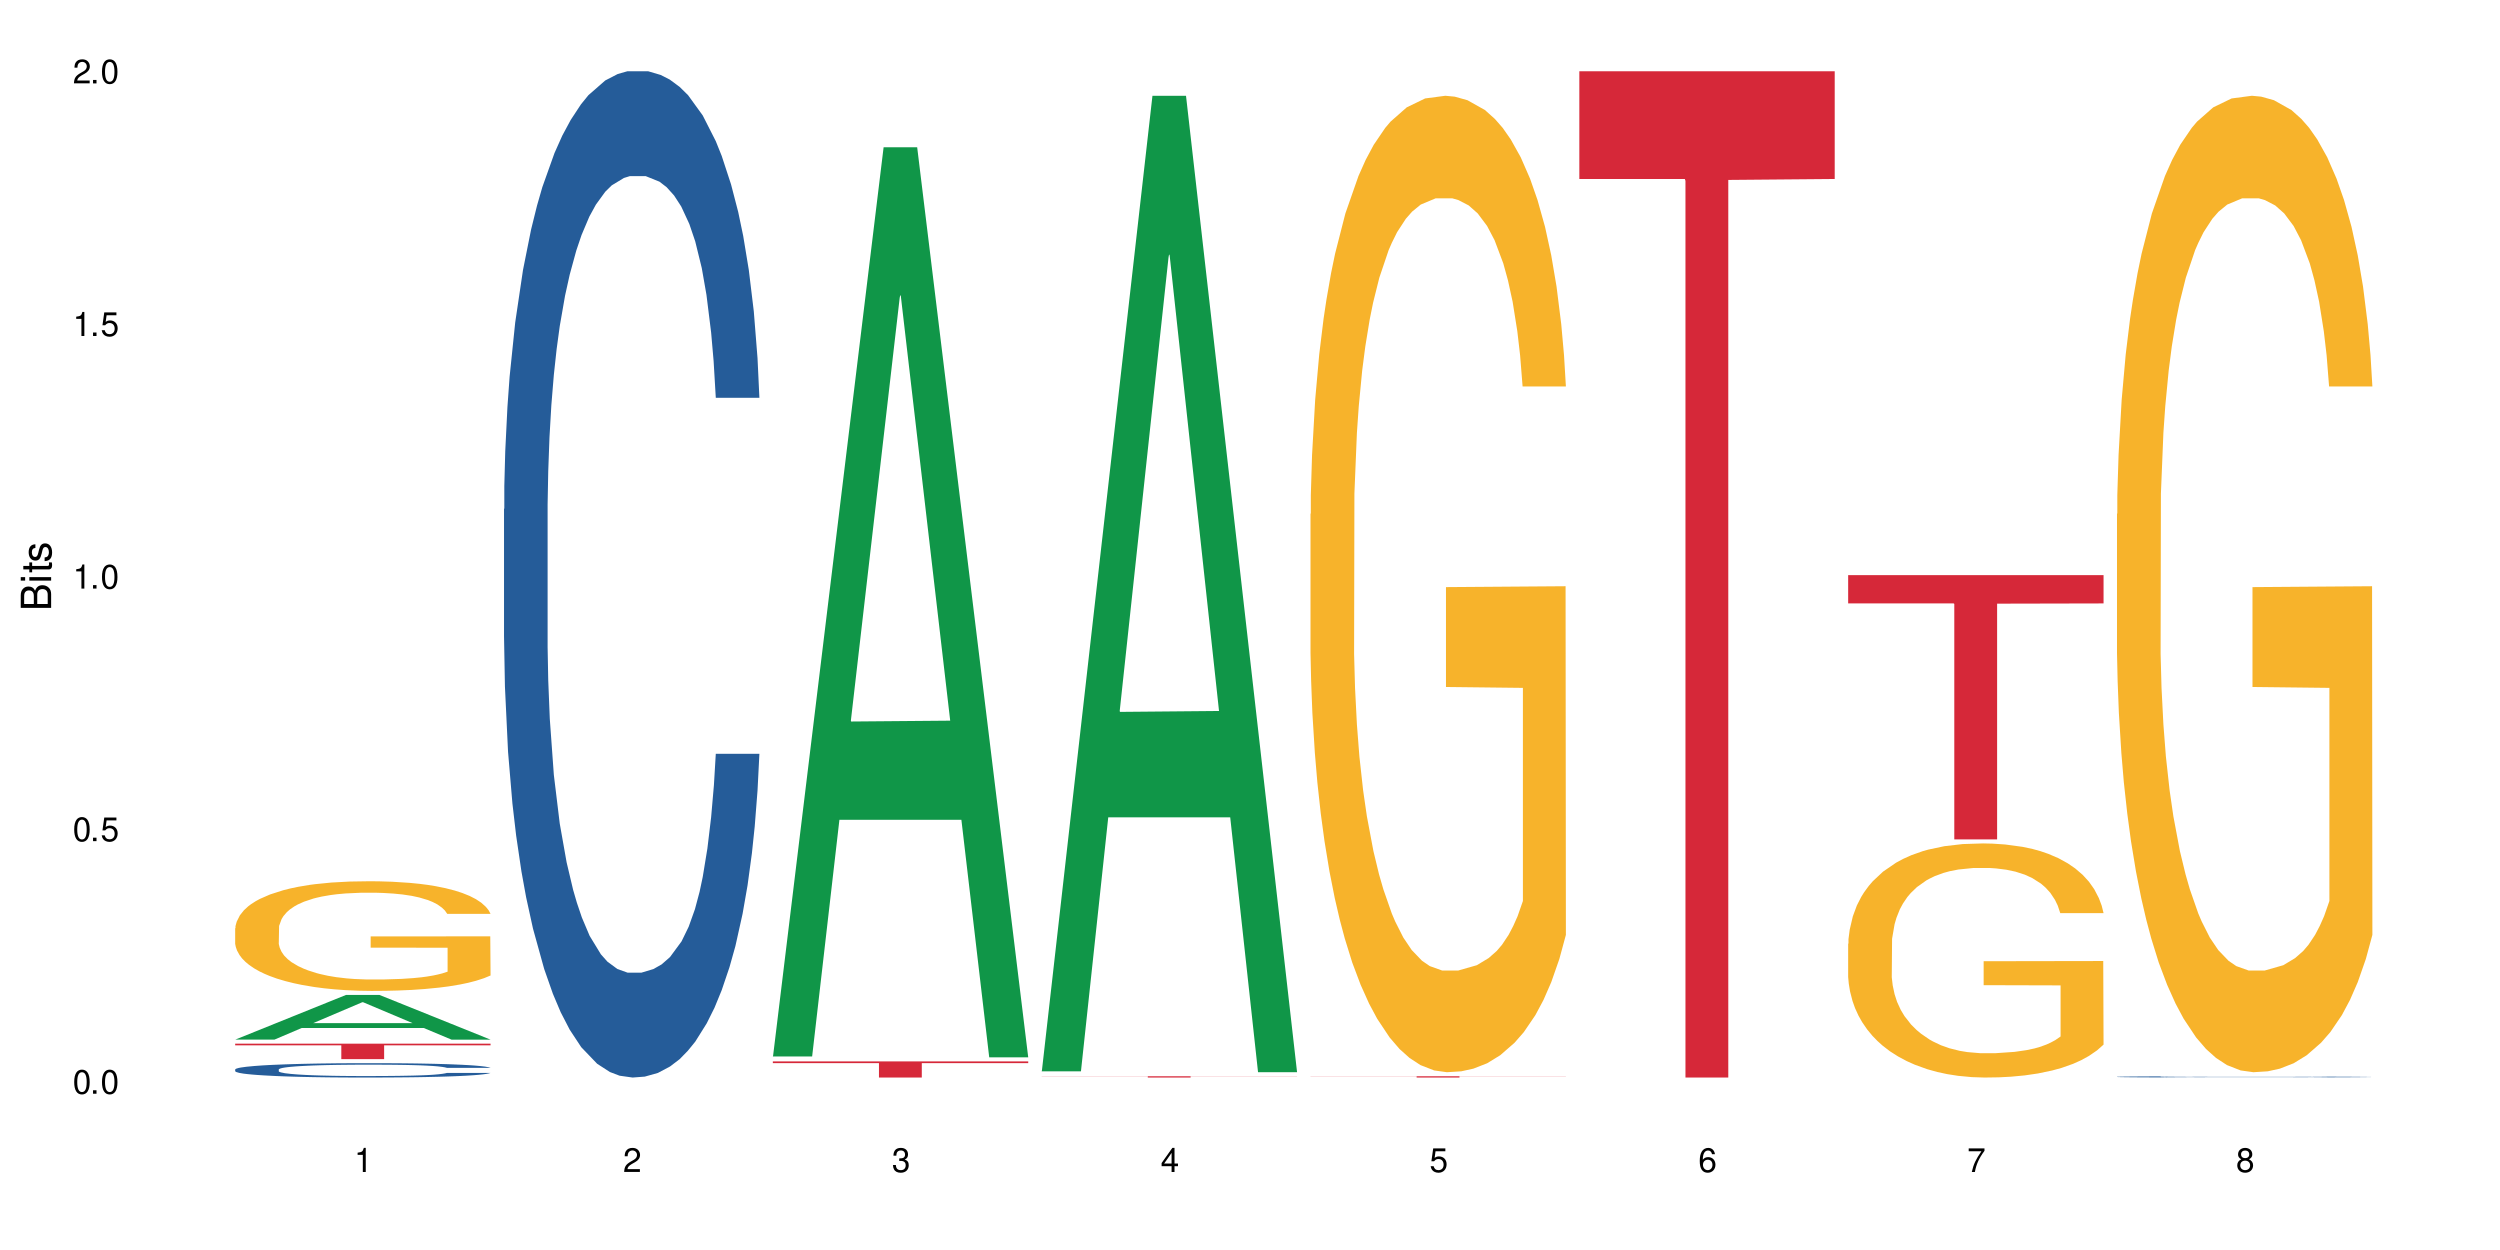 <?xml version="1.0" encoding="UTF-8"?>
<svg xmlns="http://www.w3.org/2000/svg" xmlns:xlink="http://www.w3.org/1999/xlink" width="720" height="360" viewBox="0 0 720 360">
<defs>
<g>
<g id="glyph-0-0">
</g>
<g id="glyph-0-1">
<path d="M 2.641 -6.938 C 2 -6.938 1.422 -6.656 1.078 -6.172 C 0.641 -5.562 0.406 -4.641 0.406 -3.359 C 0.406 -1.016 1.188 0.219 2.641 0.219 C 4.078 0.219 4.859 -1.016 4.859 -3.297 C 4.859 -4.641 4.656 -5.547 4.203 -6.172 C 3.844 -6.656 3.281 -6.938 2.641 -6.938 Z M 2.641 -6.188 C 3.547 -6.188 4 -5.25 4 -3.375 C 4 -1.406 3.562 -0.484 2.625 -0.484 C 1.734 -0.484 1.281 -1.438 1.281 -3.344 C 1.281 -5.25 1.734 -6.188 2.641 -6.188 Z M 2.641 -6.188 "/>
</g>
<g id="glyph-0-2">
<path d="M 1.828 -1 L 0.828 -1 L 0.828 0 L 1.828 0 Z M 1.828 -1 "/>
</g>
<g id="glyph-0-3">
<path d="M 4.562 -6.797 L 1.062 -6.797 L 0.547 -3.094 L 1.328 -3.094 C 1.719 -3.562 2.047 -3.734 2.578 -3.734 C 3.484 -3.734 4.062 -3.109 4.062 -2.094 C 4.062 -1.125 3.484 -0.531 2.578 -0.531 C 1.828 -0.531 1.375 -0.906 1.188 -1.672 L 0.328 -1.672 C 0.453 -1.109 0.547 -0.844 0.75 -0.594 C 1.125 -0.078 1.828 0.219 2.594 0.219 C 3.969 0.219 4.922 -0.781 4.922 -2.219 C 4.922 -3.562 4.031 -4.484 2.719 -4.484 C 2.25 -4.484 1.859 -4.359 1.469 -4.062 L 1.734 -5.969 L 4.562 -5.969 Z M 4.562 -6.797 "/>
</g>
<g id="glyph-0-4">
<path d="M 2.484 -4.938 L 2.484 0 L 3.328 0 L 3.328 -6.938 L 2.766 -6.938 C 2.469 -5.875 2.281 -5.734 0.984 -5.562 L 0.984 -4.938 Z M 2.484 -4.938 "/>
</g>
<g id="glyph-0-5">
<path d="M 4.859 -0.828 L 1.281 -0.828 C 1.359 -1.406 1.672 -1.781 2.5 -2.281 L 3.469 -2.828 C 4.406 -3.344 4.906 -4.062 4.906 -4.906 C 4.906 -5.484 4.672 -6.031 4.266 -6.406 C 3.859 -6.766 3.375 -6.938 2.719 -6.938 C 1.859 -6.938 1.219 -6.625 0.844 -6.031 C 0.609 -5.672 0.5 -5.234 0.484 -4.531 L 1.328 -4.531 C 1.359 -5.016 1.406 -5.281 1.531 -5.516 C 1.75 -5.938 2.188 -6.203 2.703 -6.203 C 3.469 -6.203 4.031 -5.641 4.031 -4.891 C 4.031 -4.344 3.719 -3.859 3.125 -3.516 L 2.234 -3 C 0.812 -2.172 0.406 -1.531 0.328 -0.016 L 4.859 -0.016 Z M 4.859 -0.828 "/>
</g>
<g id="glyph-0-6">
<path d="M 2.125 -3.188 L 2.578 -3.188 C 3.5 -3.188 3.984 -2.766 3.984 -1.922 C 3.984 -1.062 3.469 -0.531 2.594 -0.531 C 1.656 -0.531 1.203 -1 1.156 -2.016 L 0.312 -2.016 C 0.344 -1.453 0.438 -1.094 0.609 -0.781 C 0.953 -0.109 1.625 0.219 2.547 0.219 C 3.953 0.219 4.859 -0.625 4.859 -1.938 C 4.859 -2.828 4.516 -3.297 3.703 -3.594 C 4.344 -3.844 4.656 -4.328 4.656 -5.031 C 4.656 -6.219 3.875 -6.938 2.578 -6.938 C 1.203 -6.938 0.484 -6.172 0.453 -4.703 L 1.297 -4.703 C 1.312 -5.125 1.344 -5.359 1.453 -5.578 C 1.641 -5.969 2.062 -6.203 2.594 -6.203 C 3.344 -6.203 3.797 -5.75 3.797 -5 C 3.797 -4.516 3.609 -4.219 3.25 -4.047 C 3.016 -3.953 2.703 -3.922 2.125 -3.906 Z M 2.125 -3.188 "/>
</g>
<g id="glyph-0-7">
<path d="M 3.141 -1.672 L 3.141 0 L 3.984 0 L 3.984 -1.672 L 4.984 -1.672 L 4.984 -2.438 L 3.984 -2.438 L 3.984 -6.938 L 3.359 -6.938 L 0.266 -2.578 L 0.266 -1.672 Z M 3.141 -2.438 L 1 -2.438 L 3.141 -5.5 Z M 3.141 -2.438 "/>
</g>
<g id="glyph-0-8">
<path d="M 4.781 -5.125 C 4.609 -6.266 3.891 -6.938 2.844 -6.938 C 2.094 -6.938 1.422 -6.578 1.031 -5.953 C 0.594 -5.266 0.406 -4.422 0.406 -3.172 C 0.406 -2 0.578 -1.25 0.984 -0.641 C 1.359 -0.078 1.953 0.219 2.703 0.219 C 3.984 0.219 4.922 -0.75 4.922 -2.094 C 4.922 -3.375 4.062 -4.281 2.844 -4.281 C 2.172 -4.281 1.641 -4.031 1.281 -3.516 C 1.281 -5.234 1.828 -6.188 2.797 -6.188 C 3.391 -6.188 3.797 -5.797 3.938 -5.125 Z M 2.734 -3.531 C 3.547 -3.531 4.062 -2.953 4.062 -2.031 C 4.062 -1.156 3.484 -0.531 2.703 -0.531 C 1.922 -0.531 1.328 -1.188 1.328 -2.078 C 1.328 -2.938 1.906 -3.531 2.734 -3.531 Z M 2.734 -3.531 "/>
</g>
<g id="glyph-0-9">
<path d="M 4.984 -6.797 L 0.438 -6.797 L 0.438 -5.969 L 4.109 -5.969 C 2.5 -3.656 1.828 -2.234 1.328 0 L 2.219 0 C 2.594 -2.172 3.453 -4.047 4.984 -6.094 Z M 4.984 -6.797 "/>
</g>
<g id="glyph-0-10">
<path d="M 3.75 -3.656 C 4.469 -4.094 4.688 -4.438 4.688 -5.078 C 4.688 -6.172 3.844 -6.938 2.641 -6.938 C 1.438 -6.938 0.594 -6.172 0.594 -5.094 C 0.594 -4.438 0.812 -4.094 1.516 -3.656 C 0.734 -3.266 0.359 -2.703 0.359 -1.922 C 0.359 -0.656 1.281 0.219 2.641 0.219 C 3.984 0.219 4.922 -0.656 4.922 -1.922 C 4.922 -2.703 4.531 -3.266 3.75 -3.656 Z M 2.641 -6.188 C 3.359 -6.188 3.812 -5.75 3.812 -5.062 C 3.812 -4.406 3.344 -3.984 2.641 -3.984 C 1.922 -3.984 1.453 -4.406 1.453 -5.078 C 1.453 -5.75 1.922 -6.188 2.641 -6.188 Z M 2.641 -3.266 C 3.484 -3.266 4.062 -2.719 4.062 -1.906 C 4.062 -1.078 3.484 -0.531 2.625 -0.531 C 1.797 -0.531 1.219 -1.094 1.219 -1.906 C 1.219 -2.719 1.781 -3.266 2.641 -3.266 Z M 2.641 -3.266 "/>
</g>
<g id="glyph-1-0">
</g>
<g id="glyph-1-1">
<path d="M 0 -0.953 L 0 -4.891 C 0 -5.719 -0.234 -6.344 -0.734 -6.797 C -1.188 -7.234 -1.812 -7.469 -2.5 -7.469 C -3.547 -7.469 -4.188 -7 -4.625 -5.875 C -4.984 -6.688 -5.625 -7.094 -6.531 -7.094 C -7.172 -7.094 -7.734 -6.859 -8.141 -6.391 C -8.562 -5.922 -8.75 -5.344 -8.75 -4.5 L -8.75 -0.953 Z M -4.984 -2.062 L -7.766 -2.062 L -7.766 -4.219 C -7.766 -4.844 -7.688 -5.203 -7.453 -5.5 C -7.219 -5.812 -6.859 -5.969 -6.375 -5.969 C -5.891 -5.969 -5.531 -5.812 -5.297 -5.5 C -5.062 -5.203 -4.984 -4.844 -4.984 -4.219 Z M -0.984 -2.062 L -4 -2.062 L -4 -4.781 C -4 -5.766 -3.438 -6.359 -2.484 -6.359 C -1.547 -6.359 -0.984 -5.766 -0.984 -4.781 Z M -0.984 -2.062 "/>
</g>
<g id="glyph-1-2">
<path d="M -6.281 -1.797 L -6.281 -0.797 L 0 -0.797 L 0 -1.797 Z M -8.75 -1.797 L -8.75 -0.797 L -7.484 -0.797 L -7.484 -1.797 Z M -8.75 -1.797 "/>
</g>
<g id="glyph-1-3">
<path d="M -6.281 -3.047 L -6.281 -2.016 L -8.016 -2.016 L -8.016 -1.016 L -6.281 -1.016 L -6.281 -0.172 L -5.469 -0.172 L -5.469 -1.016 L -0.719 -1.016 C -0.078 -1.016 0.281 -1.453 0.281 -2.234 C 0.281 -2.5 0.25 -2.719 0.188 -3.047 L -0.641 -3.047 C -0.609 -2.906 -0.594 -2.766 -0.594 -2.562 C -0.594 -2.141 -0.719 -2.016 -1.156 -2.016 L -5.469 -2.016 L -5.469 -3.047 Z M -6.281 -3.047 "/>
</g>
<g id="glyph-1-4">
<path d="M -4.531 -5.25 C -5.766 -5.25 -6.469 -4.422 -6.469 -2.969 C -6.469 -1.516 -5.719 -0.562 -4.547 -0.562 C -3.562 -0.562 -3.094 -1.062 -2.734 -2.562 L -2.516 -3.484 C -2.344 -4.188 -2.094 -4.469 -1.641 -4.469 C -1.047 -4.469 -0.641 -3.875 -0.641 -3 C -0.641 -2.453 -0.797 -2 -1.062 -1.75 C -1.25 -1.594 -1.422 -1.531 -1.875 -1.469 L -1.875 -0.406 C -0.422 -0.453 0.281 -1.266 0.281 -2.922 C 0.281 -4.5 -0.5 -5.516 -1.719 -5.516 C -2.656 -5.516 -3.172 -4.984 -3.469 -3.734 L -3.703 -2.766 C -3.891 -1.953 -4.156 -1.609 -4.594 -1.609 C -5.188 -1.609 -5.547 -2.125 -5.547 -2.938 C -5.547 -3.75 -5.203 -4.172 -4.531 -4.203 Z M -4.531 -5.25 "/>
</g>
</g>
</defs>
<rect x="-72" y="-36" width="864" height="432" fill="rgb(100%, 100%, 100%)" fill-opacity="1"/>
<path fill-rule="nonzero" fill="rgb(6.275%, 58.824%, 28.235%)" fill-opacity="1" d="M 67.73 299.406 L 67.809 299.391 L 99.637 286.547 L 109.301 286.547 L 141.281 299.418 L 130.047 299.418 L 122.031 296.059 L 86.906 296.059 L 79.047 299.406 L 67.73 299.406 L 90.285 294.668 L 118.809 294.656 L 104.586 288.648 L 104.43 288.637 L 104.27 288.672 L 90.207 294.656 L 90.285 294.668 Z M 67.73 299.406 "/>
<path fill-rule="nonzero" fill="rgb(14.51%, 36.078%, 60%)" fill-opacity="1" d="M 67.73 307.996 L 67.82 307.992 L 67.82 307.898 L 68.09 307.758 L 68.719 307.574 L 69.344 307.449 L 70.961 307.227 L 73.203 307.012 L 75.535 306.844 L 77.238 306.746 L 78.766 306.672 L 82.262 306.531 L 84.504 306.461 L 86.926 306.395 L 89.887 306.332 L 92.039 306.293 L 96.883 306.23 L 100.469 306.207 L 103.25 306.195 L 109.262 306.195 L 112.848 306.211 L 115.449 306.227 L 118.32 306.258 L 120.742 306.293 L 124.957 306.375 L 128.727 306.48 L 130.43 306.543 L 133.121 306.66 L 135.184 306.773 L 136.617 306.871 L 138.234 307.012 L 139.668 307.18 L 140.746 307.375 L 141.281 307.539 L 128.727 307.539 L 128.098 307.387 L 127.379 307.27 L 126.035 307.113 L 124.688 307.004 L 122.805 306.895 L 121.102 306.82 L 118.77 306.75 L 116.707 306.703 L 114.555 306.672 L 112.488 306.648 L 108.543 306.625 L 103.969 306.625 L 102.266 306.633 L 98.766 306.664 L 96.883 306.691 L 94.191 306.742 L 92.309 306.793 L 90.066 306.867 L 88.539 306.934 L 86.656 307.031 L 85.312 307.117 L 83.785 307.242 L 82.891 307.336 L 82.082 307.441 L 81.363 307.566 L 80.828 307.699 L 80.469 307.84 L 80.289 307.977 L 80.289 308.562 L 80.469 308.699 L 80.918 308.855 L 82.082 309.09 L 83.785 309.289 L 85.762 309.449 L 87.645 309.562 L 88.719 309.613 L 90.156 309.676 L 92.398 309.75 L 95.629 309.824 L 97.512 309.855 L 100.383 309.887 L 103.34 309.902 L 107.289 309.902 L 110.785 309.887 L 113.117 309.867 L 115.539 309.836 L 118.859 309.773 L 120.922 309.711 L 122.715 309.641 L 124.062 309.57 L 124.957 309.508 L 126.305 309.391 L 127.379 309.262 L 128.188 309.129 L 128.727 309 L 141.281 309 L 140.746 309.152 L 139.938 309.301 L 139.129 309.41 L 137.875 309.543 L 136.441 309.66 L 134.375 309.793 L 132.672 309.879 L 130.43 309.973 L 128.367 310.047 L 126.125 310.109 L 122.805 310.184 L 120.652 310.223 L 118.32 310.258 L 115.539 310.285 L 112.043 310.312 L 108.273 310.328 L 104.777 310.332 L 101.008 310.324 L 98.227 310.309 L 94.551 310.277 L 89.977 310.207 L 86.656 310.137 L 84.055 310.062 L 81.812 309.988 L 79.301 309.887 L 76.074 309.719 L 74.098 309.59 L 72.754 309.484 L 71.23 309.336 L 70.152 309.207 L 68.898 308.992 L 68 308.727 L 67.73 308.516 Z M 67.73 307.996 "/>
<path fill-rule="nonzero" fill="rgb(96.863%, 70.196%, 16.863%)" fill-opacity="1" d="M 67.73 267.324 L 67.82 267.297 L 67.82 266.719 L 68.18 265.422 L 69.078 263.633 L 70.242 262.164 L 71.5 261.008 L 72.305 260.402 L 73.652 259.539 L 74.816 258.902 L 77.777 257.605 L 81.543 256.395 L 83.609 255.875 L 85.941 255.387 L 89.258 254.836 L 90.785 254.637 L 95.449 254.172 L 100.738 253.887 L 106.57 253.797 L 109.262 253.828 L 112.938 253.941 L 117.961 254.262 L 120.832 254.547 L 123.074 254.836 L 125.406 255.211 L 128.277 255.789 L 130.969 256.48 L 133.121 257.172 L 135.273 258.039 L 137.066 258.961 L 138.594 259.973 L 139.938 261.184 L 140.746 262.191 L 141.281 263.203 L 128.816 263.203 L 128.098 262.191 L 127.289 261.414 L 125.945 260.461 L 124.598 259.77 L 123.254 259.223 L 120.742 258.473 L 118.59 258.008 L 115.898 257.605 L 113.297 257.348 L 110.336 257.172 L 108.543 257.117 L 103.789 257.117 L 99.484 257.316 L 96.973 257.547 L 95.18 257.777 L 92.668 258.211 L 91.141 258.559 L 90.246 258.789 L 87.555 259.684 L 85.762 260.488 L 84.773 261.039 L 83.52 261.902 L 82.621 262.684 L 81.633 263.836 L 81.098 264.703 L 80.379 266.664 L 80.289 271.855 L 80.559 272.949 L 81.098 274.133 L 81.812 275.172 L 82.891 276.266 L 83.965 277.105 L 85.852 278.23 L 87.465 278.98 L 88.719 279.469 L 91.141 280.246 L 92.129 280.508 L 94.461 281.027 L 96.883 281.43 L 99.844 281.777 L 102.086 281.949 L 105.672 282.094 L 110.246 282.094 L 115.629 281.922 L 119.039 281.691 L 121.371 281.461 L 122.895 281.258 L 124.777 280.941 L 126.125 280.652 L 127.379 280.336 L 128.906 279.844 L 128.906 272.949 L 106.75 272.922 L 106.75 269.691 L 141.195 269.664 L 141.281 280.941 L 139.398 281.719 L 137.066 282.469 L 134.824 283.047 L 132.492 283.535 L 129.176 284.086 L 126.484 284.43 L 122.355 284.832 L 118.59 285.094 L 114.645 285.266 L 111.145 285.352 L 107.02 285.383 L 103.34 285.324 L 99.395 285.152 L 96.254 284.922 L 93.383 284.633 L 90.516 284.258 L 86.926 283.652 L 84.594 283.16 L 82.172 282.555 L 79.75 281.836 L 77.598 281.055 L 76.164 280.449 L 74.727 279.758 L 73.203 278.891 L 71.766 277.91 L 70.691 277.016 L 69.703 276.008 L 68.988 275.055 L 68.27 273.758 L 67.91 272.719 L 67.73 271.824 Z M 67.73 267.324 "/>
<path fill-rule="nonzero" fill="rgb(83.922%, 15.686%, 22.353%)" fill-opacity="1" d="M 67.73 300.582 L 141.281 300.582 L 141.281 301.059 L 110.629 301.062 L 110.629 305.031 L 98.297 305.031 L 98.297 301.066 L 98.117 301.059 L 67.73 301.059 Z M 67.73 300.582 "/>
<path fill-rule="nonzero" fill="rgb(14.51%, 36.078%, 60%)" fill-opacity="1" d="M 145.156 146.621 L 145.242 146.355 L 145.242 140 L 145.512 129.934 L 146.141 117.215 L 146.77 108.477 L 148.383 92.844 L 150.625 77.746 L 152.957 66.09 L 154.664 59.203 L 156.188 53.902 L 159.684 44.102 L 161.93 39.07 L 164.352 34.566 L 167.309 30.062 L 169.461 27.414 L 174.305 23.176 L 177.895 21.32 L 180.676 20.527 L 186.684 20.527 L 190.273 21.586 L 192.875 22.91 L 195.742 25.031 L 198.164 27.414 L 202.383 33.242 L 206.148 40.66 L 207.852 44.898 L 210.543 53.109 L 212.605 61.055 L 214.043 67.945 L 215.656 77.746 L 217.094 89.668 L 218.168 103.176 L 218.707 114.566 L 206.148 114.566 L 205.52 103.973 L 204.805 95.758 L 203.457 84.898 L 202.113 77.215 L 200.23 69.535 L 198.523 64.5 L 196.191 59.469 L 194.129 56.289 L 191.977 53.902 L 189.914 52.316 L 185.969 50.727 L 181.391 50.727 L 179.688 51.254 L 176.191 53.375 L 174.305 55.23 L 171.613 58.938 L 169.73 62.383 L 167.488 67.68 L 165.965 72.184 L 164.082 79.07 L 162.734 85.164 L 161.211 93.906 L 160.312 100.527 L 159.508 107.945 L 158.789 116.688 L 158.25 125.957 L 157.891 135.762 L 157.711 145.297 L 157.711 186.355 L 157.891 195.895 L 158.34 207.02 L 159.508 223.18 L 161.211 237.219 L 163.184 248.344 L 165.066 256.293 L 166.145 260 L 167.578 264.238 L 169.82 269.535 L 173.051 274.836 L 174.934 276.953 L 177.805 279.074 L 180.766 280.133 L 184.711 280.133 L 188.211 279.074 L 190.543 277.75 L 192.965 275.629 L 196.281 271.125 L 198.344 266.887 L 200.141 261.855 L 201.484 256.82 L 202.383 252.582 L 203.727 244.371 L 204.805 235.363 L 205.609 226.094 L 206.148 217.086 L 218.707 217.086 L 218.168 227.684 L 217.359 238.012 L 216.555 245.695 L 215.297 254.969 L 213.863 263.18 L 211.801 272.449 L 210.094 278.543 L 207.852 285.168 L 205.789 290.199 L 203.547 294.703 L 200.23 300 L 198.074 302.648 L 195.742 305.035 L 192.965 307.152 L 189.465 309.008 L 185.699 310.066 L 182.199 310.332 L 178.434 309.801 L 175.652 308.742 L 171.973 306.359 L 167.398 301.59 L 164.082 296.559 L 161.48 291.523 L 159.238 286.227 L 156.727 279.074 L 153.496 267.418 L 151.523 258.41 L 150.176 250.992 L 148.652 240.664 L 147.574 231.391 L 146.32 216.555 L 145.422 197.746 L 145.156 183.18 Z M 145.156 146.621 "/>
<path fill-rule="nonzero" fill="rgb(6.275%, 58.824%, 28.235%)" fill-opacity="1" d="M 222.578 304.27 L 222.656 304.023 L 254.48 42.414 L 264.148 42.414 L 296.129 304.516 L 284.895 304.516 L 276.879 236.098 L 241.75 236.098 L 233.895 304.27 L 222.578 304.27 L 245.129 207.797 L 273.656 207.551 L 259.434 85.238 L 259.273 84.992 L 259.117 85.73 L 245.051 207.551 L 245.129 207.797 Z M 222.578 304.27 "/>
<path fill-rule="nonzero" fill="rgb(83.922%, 15.686%, 22.353%)" fill-opacity="1" d="M 222.578 305.68 L 296.129 305.68 L 296.129 306.176 L 265.477 306.18 L 265.477 310.332 L 253.141 310.332 L 253.141 306.184 L 252.965 306.176 L 222.578 306.176 Z M 222.578 305.68 "/>
<path fill-rule="nonzero" fill="rgb(6.275%, 58.824%, 28.235%)" fill-opacity="1" d="M 300 308.535 L 300.078 308.27 L 331.906 27.582 L 341.57 27.582 L 373.555 308.797 L 362.316 308.797 L 354.301 235.391 L 319.176 235.391 L 311.316 308.535 L 300 308.535 L 322.555 205.023 L 351.078 204.762 L 336.855 73.527 L 336.699 73.262 L 336.543 74.055 L 322.477 204.762 L 322.555 205.023 Z M 300 308.535 "/>
<path fill-rule="nonzero" fill="rgb(83.922%, 15.686%, 22.353%)" fill-opacity="1" d="M 300 309.961 L 373.555 309.961 L 373.555 310 L 342.898 310 L 342.898 310.332 L 330.566 310.332 L 330.566 310.004 L 330.387 310 L 300 310 Z M 300 309.961 "/>
<path fill-rule="nonzero" fill="rgb(96.863%, 70.196%, 16.863%)" fill-opacity="1" d="M 377.426 148.027 L 377.516 147.773 L 377.516 142.637 L 377.871 131.078 L 378.77 115.156 L 379.938 102.059 L 381.191 91.785 L 382 86.391 L 383.344 78.688 L 384.512 73.039 L 387.469 61.48 L 391.238 50.695 L 393.301 46.07 L 395.633 41.707 L 398.953 36.824 L 400.477 35.027 L 405.141 30.918 L 410.434 28.352 L 416.262 27.582 L 418.953 27.836 L 422.633 28.863 L 427.656 31.688 L 430.527 34.258 L 432.77 36.824 L 435.102 40.164 L 437.969 45.301 L 440.66 51.465 L 442.812 57.629 L 444.969 65.332 L 446.762 73.551 L 448.285 82.539 L 449.633 93.324 L 450.438 102.316 L 450.977 111.305 L 438.508 111.305 L 437.789 102.316 L 436.984 95.379 L 435.637 86.906 L 434.293 80.742 L 432.949 75.863 L 430.438 69.184 L 428.281 65.074 L 425.594 61.48 L 422.992 59.168 L 420.031 57.629 L 418.238 57.113 L 413.484 57.113 L 409.176 58.914 L 406.664 60.969 L 404.871 63.02 L 402.359 66.875 L 400.836 69.957 L 399.938 72.012 L 397.246 79.973 L 395.453 87.164 L 394.469 92.043 L 393.211 99.746 L 392.312 106.68 L 391.328 116.953 L 390.789 124.656 L 390.07 142.121 L 389.98 188.348 L 390.25 198.109 L 390.789 208.637 L 391.508 217.883 L 392.582 227.645 L 393.66 235.09 L 395.543 245.105 L 397.156 251.785 L 398.414 256.148 L 400.836 263.082 L 401.82 265.395 L 404.156 270.02 L 406.574 273.613 L 409.535 276.695 L 411.777 278.234 L 415.367 279.52 L 419.941 279.52 L 425.324 277.98 L 428.73 275.926 L 431.062 273.871 L 432.59 272.074 L 434.473 269.246 L 435.816 266.68 L 437.074 263.855 L 438.598 259.488 L 438.598 198.109 L 416.441 197.852 L 416.441 169.09 L 450.887 168.832 L 450.977 269.246 L 449.094 276.184 L 446.762 282.859 L 444.52 287.996 L 442.188 292.359 L 438.867 297.242 L 436.176 300.324 L 432.051 303.918 L 428.281 306.23 L 424.336 307.77 L 420.84 308.539 L 416.711 308.797 L 413.035 308.285 L 409.086 306.742 L 405.949 304.688 L 403.078 302.121 L 400.207 298.781 L 396.621 293.387 L 394.289 289.023 L 391.867 283.629 L 389.445 277.207 L 387.293 270.273 L 385.855 264.883 L 384.422 258.719 L 382.895 251.012 L 381.461 242.281 L 380.383 234.32 L 379.398 225.332 L 378.68 216.855 L 377.961 205.301 L 377.605 196.055 L 377.426 188.094 Z M 377.426 148.027 "/>
<path fill-rule="nonzero" fill="rgb(83.922%, 15.686%, 22.353%)" fill-opacity="1" d="M 377.426 309.961 L 450.977 309.961 L 450.977 310 L 420.324 310 L 420.324 310.332 L 407.988 310.332 L 407.988 310.004 L 407.809 310 L 377.426 310 Z M 377.426 309.961 "/>
<path fill-rule="nonzero" fill="rgb(83.922%, 15.686%, 22.353%)" fill-opacity="1" d="M 454.848 20.527 L 528.398 20.527 L 528.398 51.547 L 497.746 51.82 L 497.746 310.332 L 485.414 310.332 L 485.414 52.094 L 485.234 51.547 L 454.848 51.547 Z M 454.848 20.527 "/>
<path fill-rule="nonzero" fill="rgb(96.863%, 70.196%, 16.863%)" fill-opacity="1" d="M 532.27 271.785 L 532.359 271.723 L 532.359 270.492 L 532.719 267.719 L 533.617 263.902 L 534.781 260.762 L 536.039 258.301 L 536.844 257.004 L 538.191 255.16 L 539.355 253.805 L 542.316 251.031 L 546.086 248.445 L 548.148 247.34 L 550.48 246.293 L 553.797 245.121 L 555.324 244.691 L 559.988 243.703 L 565.281 243.09 L 571.109 242.906 L 573.801 242.965 L 577.48 243.211 L 582.5 243.891 L 585.371 244.504 L 587.613 245.121 L 589.945 245.922 L 592.816 247.152 L 595.508 248.633 L 597.66 250.109 L 599.812 251.957 L 601.609 253.926 L 603.133 256.082 L 604.477 258.668 L 605.285 260.824 L 605.824 262.98 L 593.355 262.98 L 592.637 260.824 L 591.832 259.16 L 590.484 257.129 L 589.141 255.652 L 587.793 254.48 L 585.281 252.879 L 583.129 251.895 L 580.438 251.031 L 577.836 250.48 L 574.879 250.109 L 573.082 249.984 L 568.328 249.984 L 564.023 250.418 L 561.512 250.91 L 559.719 251.402 L 557.207 252.324 L 555.684 253.066 L 554.785 253.559 L 552.094 255.465 L 550.301 257.191 L 549.312 258.359 L 548.059 260.207 L 547.16 261.871 L 546.176 264.332 L 545.637 266.18 L 544.918 270.367 L 544.828 281.453 L 545.098 283.793 L 545.637 286.316 L 546.355 288.535 L 547.43 290.875 L 548.508 292.66 L 550.391 295.062 L 552.004 296.66 L 553.262 297.707 L 555.684 299.371 L 556.668 299.926 L 559 301.035 L 561.422 301.895 L 564.383 302.637 L 566.625 303.004 L 570.215 303.312 L 574.789 303.312 L 580.168 302.941 L 583.578 302.449 L 585.91 301.957 L 587.434 301.527 L 589.32 300.848 L 590.664 300.234 L 591.922 299.555 L 593.445 298.508 L 593.445 283.793 L 571.289 283.73 L 571.289 276.832 L 605.734 276.773 L 605.824 300.848 L 603.941 302.512 L 601.609 304.113 L 599.363 305.344 L 597.031 306.391 L 593.715 307.562 L 591.023 308.301 L 586.898 309.164 L 583.129 309.715 L 579.184 310.086 L 575.684 310.27 L 571.559 310.332 L 567.883 310.211 L 563.934 309.84 L 560.797 309.348 L 557.926 308.73 L 555.055 307.93 L 551.465 306.637 L 549.133 305.59 L 546.711 304.297 L 544.289 302.758 L 542.137 301.098 L 540.703 299.801 L 539.266 298.324 L 537.742 296.477 L 536.309 294.383 L 535.23 292.477 L 534.246 290.32 L 533.527 288.289 L 532.809 285.516 L 532.449 283.301 L 532.27 281.391 Z M 532.27 271.785 "/>
<path fill-rule="nonzero" fill="rgb(83.922%, 15.686%, 22.353%)" fill-opacity="1" d="M 532.27 165.641 L 605.824 165.641 L 605.824 173.785 L 575.168 173.855 L 575.168 241.742 L 562.836 241.742 L 562.836 173.93 L 562.656 173.785 L 532.27 173.785 Z M 532.27 165.641 "/>
<path fill-rule="nonzero" fill="rgb(14.51%, 36.078%, 60%)" fill-opacity="1" d="M 609.695 310.121 L 609.785 310.121 L 609.785 310.113 L 610.055 310.102 L 610.68 310.086 L 611.309 310.074 L 612.922 310.055 L 615.164 310.035 L 617.5 310.02 L 619.203 310.012 L 620.727 310.004 L 624.227 309.992 L 626.469 309.984 L 628.891 309.98 L 631.852 309.973 L 634.004 309.969 L 638.848 309.965 L 642.434 309.961 L 651.223 309.961 L 654.812 309.965 L 657.414 309.965 L 660.285 309.969 L 662.707 309.969 L 666.922 309.977 L 670.688 309.988 L 672.395 309.992 L 675.086 310.004 L 677.148 310.012 L 678.582 310.023 L 680.195 310.035 L 681.633 310.051 L 682.707 310.066 L 683.246 310.082 L 670.688 310.082 L 670.062 310.07 L 669.344 310.059 L 667.996 310.043 L 666.652 310.035 L 664.77 310.023 L 663.066 310.02 L 660.734 310.012 L 658.668 310.008 L 656.516 310.004 L 654.453 310.004 L 650.508 310 L 644.227 310 L 640.73 310.004 L 638.848 310.008 L 636.156 310.012 L 634.273 310.016 L 632.027 310.023 L 630.504 310.027 L 628.621 310.035 L 627.273 310.043 L 625.75 310.055 L 624.852 310.062 L 624.047 310.074 L 623.328 310.086 L 622.789 310.098 L 622.43 310.109 L 622.254 310.121 L 622.254 310.172 L 622.43 310.188 L 622.879 310.199 L 624.047 310.223 L 625.75 310.238 L 627.723 310.254 L 629.605 310.262 L 630.684 310.27 L 632.117 310.273 L 634.363 310.281 L 637.59 310.285 L 639.473 310.289 L 642.344 310.293 L 652.75 310.293 L 655.082 310.289 L 657.504 310.289 L 660.82 310.281 L 662.887 310.277 L 664.68 310.27 L 666.023 310.266 L 666.922 310.258 L 668.266 310.246 L 669.344 310.238 L 670.152 310.227 L 670.688 310.215 L 683.246 310.215 L 682.707 310.227 L 681.902 310.238 L 681.094 310.25 L 679.84 310.262 L 678.402 310.273 L 676.34 310.285 L 674.637 310.293 L 672.395 310.301 L 670.332 310.309 L 668.086 310.312 L 664.77 310.32 L 662.617 310.324 L 660.285 310.324 L 657.504 310.328 L 654.004 310.332 L 640.191 310.332 L 636.516 310.328 L 631.941 310.32 L 628.621 310.316 L 626.02 310.309 L 623.777 310.301 L 621.266 310.293 L 618.035 310.277 L 616.062 310.266 L 614.719 310.258 L 613.191 310.242 L 612.117 310.23 L 610.859 310.211 L 609.965 310.188 L 609.695 310.168 Z M 609.695 310.121 "/>
<path fill-rule="nonzero" fill="rgb(96.863%, 70.196%, 16.863%)" fill-opacity="1" d="M 609.695 148.027 L 609.785 147.773 L 609.785 142.637 L 610.145 131.078 L 611.039 115.156 L 612.207 102.059 L 613.461 91.785 L 614.27 86.391 L 615.613 78.688 L 616.781 73.039 L 619.742 61.48 L 623.508 50.695 L 625.57 46.07 L 627.902 41.707 L 631.223 36.824 L 632.746 35.027 L 637.41 30.918 L 642.703 28.352 L 648.535 27.582 L 651.223 27.836 L 654.902 28.863 L 659.926 31.688 L 662.797 34.258 L 665.039 36.824 L 667.371 40.164 L 670.242 45.301 L 672.93 51.465 L 675.086 57.629 L 677.238 65.332 L 679.031 73.551 L 680.555 82.539 L 681.902 93.324 L 682.707 102.316 L 683.246 111.305 L 670.777 111.305 L 670.062 102.316 L 669.254 95.379 L 667.91 86.906 L 666.562 80.742 L 665.219 75.863 L 662.707 69.184 L 660.555 65.074 L 657.863 61.48 L 655.262 59.168 L 652.301 57.629 L 650.508 57.113 L 645.754 57.113 L 641.449 58.914 L 638.938 60.969 L 637.141 63.02 L 634.629 66.875 L 633.105 69.957 L 632.207 72.012 L 629.52 79.973 L 627.723 87.164 L 626.738 92.043 L 625.48 99.746 L 624.586 106.68 L 623.598 116.953 L 623.059 124.656 L 622.344 142.121 L 622.254 188.348 L 622.52 198.109 L 623.059 208.637 L 623.777 217.883 L 624.852 227.645 L 625.93 235.09 L 627.812 245.105 L 629.43 251.785 L 630.684 256.148 L 633.105 263.082 L 634.094 265.395 L 636.426 270.02 L 638.848 273.613 L 641.805 276.695 L 644.047 278.234 L 647.637 279.52 L 652.211 279.52 L 657.594 277.98 L 661 275.926 L 663.332 273.871 L 664.859 272.074 L 666.742 269.246 L 668.086 266.68 L 669.344 263.855 L 670.867 259.488 L 670.867 198.109 L 648.715 197.852 L 648.715 169.09 L 683.156 168.832 L 683.246 269.246 L 681.363 276.184 L 679.031 282.859 L 676.789 287.996 L 674.457 292.359 L 671.137 297.242 L 668.445 300.324 L 664.32 303.918 L 660.555 306.23 L 656.605 307.77 L 653.109 308.539 L 648.98 308.797 L 645.305 308.285 L 641.359 306.742 L 638.219 304.688 L 635.348 302.121 L 632.477 298.781 L 628.891 293.387 L 626.559 289.023 L 624.137 283.629 L 621.715 277.207 L 619.562 270.273 L 618.125 264.883 L 616.691 258.719 L 615.164 251.012 L 613.73 242.281 L 612.656 234.32 L 611.668 225.332 L 610.949 216.855 L 610.234 205.301 L 609.875 196.055 L 609.695 188.094 Z M 609.695 148.027 "/>
<g fill="rgb(0%, 0%, 0%)" fill-opacity="1">
<use xlink:href="#glyph-0-1" x="20.965" y="314.993"/>
<use xlink:href="#glyph-0-2" x="25.965" y="314.993"/>
<use xlink:href="#glyph-0-1" x="28.965" y="314.993"/>
</g>
<g fill="rgb(0%, 0%, 0%)" fill-opacity="1">
<use xlink:href="#glyph-0-1" x="20.965" y="242.251"/>
<use xlink:href="#glyph-0-2" x="25.965" y="242.251"/>
<use xlink:href="#glyph-0-3" x="28.965" y="242.251"/>
</g>
<g fill="rgb(0%, 0%, 0%)" fill-opacity="1">
<use xlink:href="#glyph-0-4" x="20.965" y="169.509"/>
<use xlink:href="#glyph-0-2" x="25.965" y="169.509"/>
<use xlink:href="#glyph-0-1" x="28.965" y="169.509"/>
</g>
<g fill="rgb(0%, 0%, 0%)" fill-opacity="1">
<use xlink:href="#glyph-0-4" x="20.965" y="96.767"/>
<use xlink:href="#glyph-0-2" x="25.965" y="96.767"/>
<use xlink:href="#glyph-0-3" x="28.965" y="96.767"/>
</g>
<g fill="rgb(0%, 0%, 0%)" fill-opacity="1">
<use xlink:href="#glyph-0-5" x="20.965" y="24.024"/>
<use xlink:href="#glyph-0-2" x="25.965" y="24.024"/>
<use xlink:href="#glyph-0-1" x="28.965" y="24.024"/>
</g>
<g fill="rgb(0%, 0%, 0%)" fill-opacity="1">
<use xlink:href="#glyph-0-4" x="102.008" y="337.532"/>
</g>
<g fill="rgb(0%, 0%, 0%)" fill-opacity="1">
<use xlink:href="#glyph-0-5" x="179.43" y="337.532"/>
</g>
<g fill="rgb(0%, 0%, 0%)" fill-opacity="1">
<use xlink:href="#glyph-0-6" x="256.855" y="337.532"/>
</g>
<g fill="rgb(0%, 0%, 0%)" fill-opacity="1">
<use xlink:href="#glyph-0-7" x="334.277" y="337.532"/>
</g>
<g fill="rgb(0%, 0%, 0%)" fill-opacity="1">
<use xlink:href="#glyph-0-3" x="411.699" y="337.532"/>
</g>
<g fill="rgb(0%, 0%, 0%)" fill-opacity="1">
<use xlink:href="#glyph-0-8" x="489.125" y="337.532"/>
</g>
<g fill="rgb(0%, 0%, 0%)" fill-opacity="1">
<use xlink:href="#glyph-0-9" x="566.547" y="337.532"/>
</g>
<g fill="rgb(0%, 0%, 0%)" fill-opacity="1">
<use xlink:href="#glyph-0-10" x="643.969" y="337.532"/>
</g>
<g fill="rgb(0%, 0%, 0%)" fill-opacity="1">
<use xlink:href="#glyph-1-1" x="14.725" y="176.012"/>
<use xlink:href="#glyph-1-2" x="14.725" y="168.012"/>
<use xlink:href="#glyph-1-3" x="14.725" y="165.012"/>
<use xlink:href="#glyph-1-4" x="14.725" y="162.012"/>
</g>
</svg>
